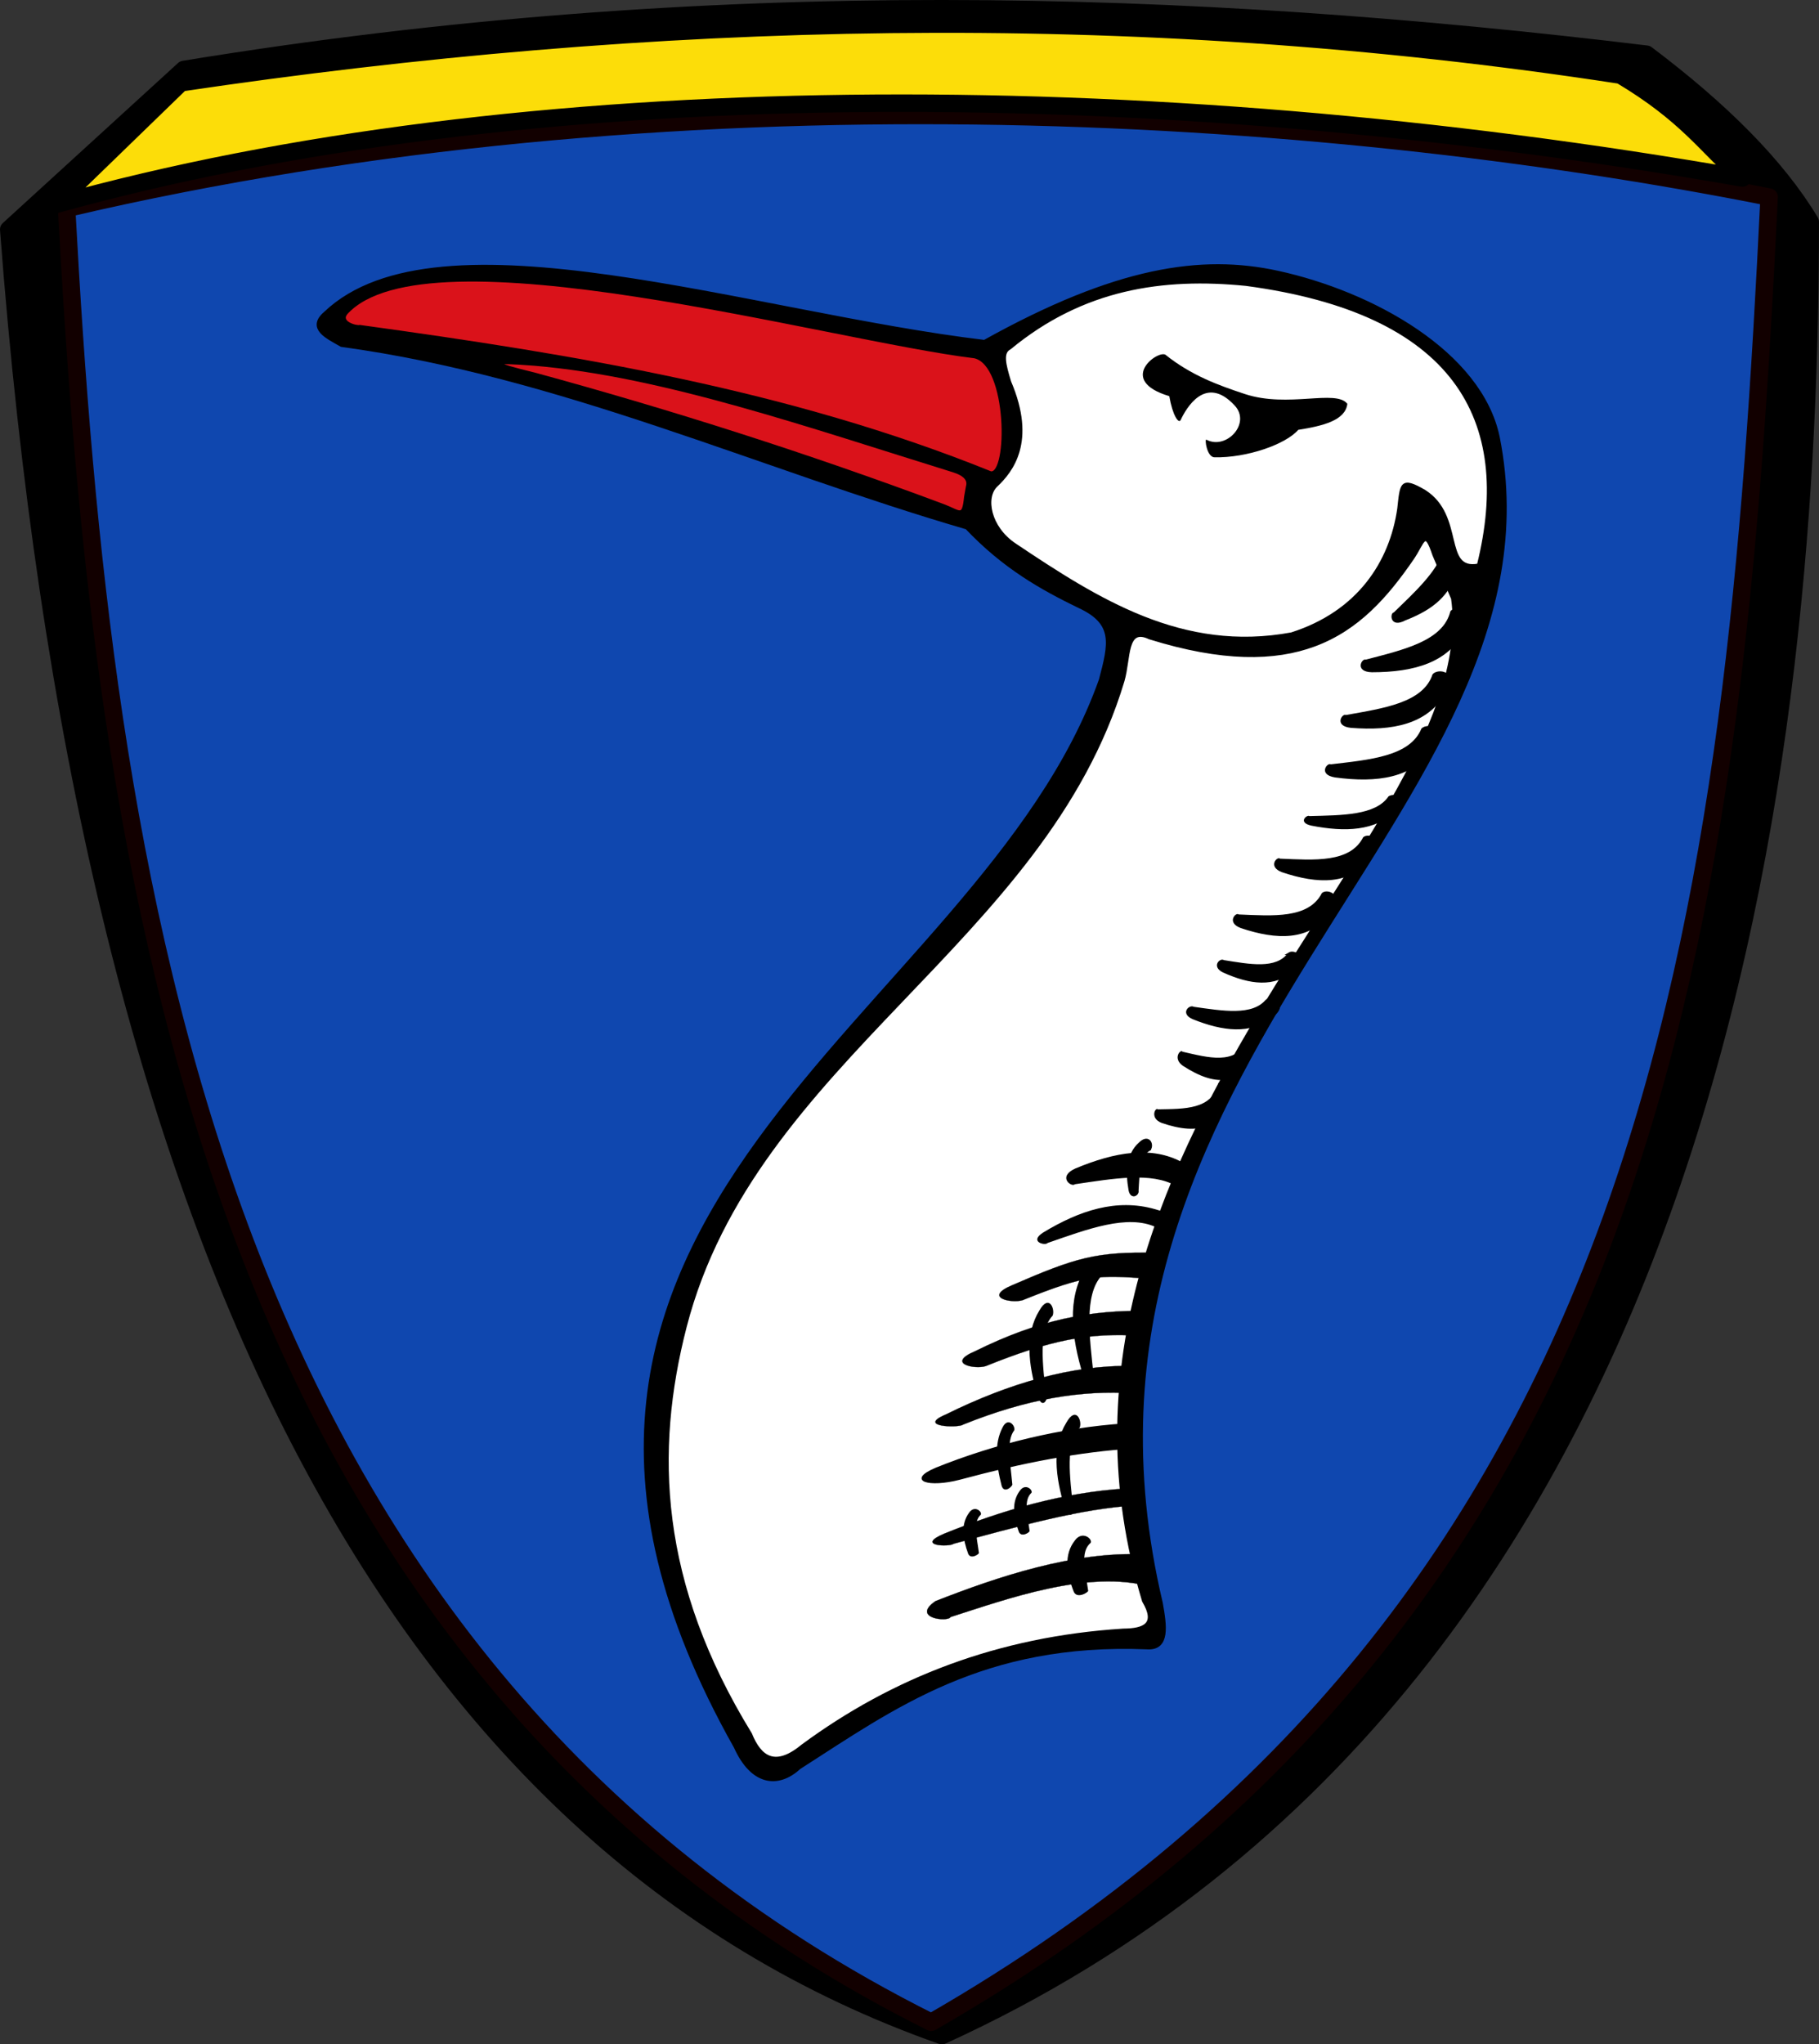 <?xml version="1.0" encoding="UTF-8" standalone="no"?>
<svg
   height="550.466"
   width="490"
   version="1.1"
   id="svg82"
   sodipodi:docname="Wappen_Vierkirchen.svg"
   inkscape:version="1.2 (dc2aedaf03, 2022-05-15)"
   xmlns:inkscape="http://www.inkscape.org/namespaces/inkscape"
   xmlns:sodipodi="http://sodipodi.sourceforge.net/DTD/sodipodi-0.dtd"
   xmlns="http://www.w3.org/2000/svg"
   xmlns:svg="http://www.w3.org/2000/svg">
  <rect width="100%" height="100%" fill="#333333" stroke="none"/>
  <defs
     id="defs86" />
  <sodipodi:namedview
     id="namedview84"
     pagecolor="#ffffff"
     bordercolor="#000000"
     borderopacity="0.25"
     inkscape:showpageshadow="2"
     inkscape:pageopacity="0.0"
     inkscape:pagecheckerboard="0"
     inkscape:deskcolor="#d1d1d1"
     showgrid="false"
     inkscape:zoom="0.87590147"
     inkscape:cx="223.76946"
     inkscape:cy="246.03224"
     inkscape:window-width="1368"
     inkscape:window-height="842"
     inkscape:window-x="-6"
     inkscape:window-y="-6"
     inkscape:window-maximized="1"
     inkscape:current-layer="svg82" />
  <g
     fill-rule="evenodd"
     id="g80"
     transform="translate(-5,-5)">
    <g
       stroke-linejoin="round"
       stroke-width="4.704"
       id="g8">
      <path
         d="M 258.721,553.114 C 472.04,455.912 492.566,198.703 492.648,64.74 483.616,49.692 468.504,34.644 448.53,19.596 325.634,4.719 196.539,0.451 54.548,23.7 L 7.352,66.792 C 28.025,340.04 112.193,501.481 258.721,553.114 Z"
         stroke="#000000"
         stroke-linecap="round"
         id="path2" />
      <path
         d="M 22.947,61.142 C 185.957,22.947 359.372,33.814 481.567,58.064 472.248,249.192 453.015,436.212 255.848,549.517 59.923,451.476 32.531,239.191 22.947,61.142 Z"
         fill="#0092c5"
         stroke="#120000"
         id="path4"
         style="fill:#0f47af" />
      <path
         d="m 53.727,27.284 -33.858,32.832 C 144.854,25.247 312.951,24.716 474.385,52.934 464.292,43.871 459.275,35.822 441.553,25.232 308.603,4.787 179.864,8.557 53.727,27.284 Z"
         fill="#fd0"
         stroke="#000000"
         id="path6"
         style="fill:#fcdd09" />
    </g>
    <g
       transform="matrix(0.718,0,0,0.718,92.854,-259.48)"
       id="g78">
      <path
         d="M 153.907,1023.31 C 40.584,822.082 245.268,751.958 290.895,623.469 c 3.642,-13.665 5.571,-21.698 -8.24,-28.043 -14.042,-6.822 -28.083,-14.669 -42.125,-29.489 C 162.315,543.111 87.967,508.681 5.883,497.462 0.486,494.383 -6.245,491.361 -0.099,486.08 42.004,445.901 159.556,486.427 247.056,496.849 c 49.539,-27.593 81.419,-32.167 109.9,-25.956 35.422,7.725 75.864,30.105 82.364,61.547 27.679,139.477 -174.708,233.267 -126.416,437.2 1.536,8.585 2.689,16.786 -4.898,16.247 -61.682,-2.489 -95.158,22.271 -130.727,45.059 -7.881,7.284 -17.249,5.964 -23.372,-7.637 z"
         stroke="#000000"
         stroke-width="2"
         id="path10" />
      <path
         d="m 243.264,502.221 c 12.95,2.954 12.987,44.376 6.082,43.382 C 173.678,515.022 93.432,501.843 12.645,490.717 11.399,491.096 4.758,489.332 7.551,485.867 37.461,452.757 188.576,495.58 243.264,502.221 Z"
         fill="#d8201f"
         stroke="#000000"
         id="path12"
         style="fill:#da121a" />
      <path
         d="m 240.518,550.89 -0.673,3.816 c -0.84,8.174 -1.921,5.553 -8.326,3.157 -50.696,-18.939 -101.829,-35.259 -153.342,-49.294 -16.451,-4.023 -17.467,-4.901 0.041,-3.546 48.193,4.066 103.097,23.23 156.894,39.907 4.641,1.419 6.168,3.46 5.406,5.959 z"
         fill="#d8201f"
         stroke="#000000"
         id="path14"
         style="fill:#da121a" />
      <path
         d="m 258.4,572.57 c 31.135,20.838 62.823,41.011 103.764,33.448 25.106,-7.991 37.304,-26.739 40.2,-46.896 1.034,-9.198 0.765,-11.838 9.772,-6.569 14.738,9.372 6.372,30.178 20.125,27.666 13.563,-54.563 -8.649,-94.661 -87.134,-105.144 -31.233,-3.122 -61.221,1.241 -88.594,23.852 -3.122,1.583 -2.086,5.881 -0.016,12.656 9.575,22.434 0.667,33.479 -5.055,38.885 -4.653,4.395 -2.628,15.694 6.939,22.102 z"
         fill="#ffffff"
         stroke="#000000"
         id="path16" />
      <path
         d="m 159.27,1018.612 c 3.663,9.012 9.286,12.797 19.502,4.334 33.813,-24.905 73.301,-40.352 120.265,-43.339 7.858,-0.058 12.788,-2.069 7.584,-10.835 -51.605,-171.175 128.007,-288.882 115.931,-375.964 l -6.975,-16.275 c -3.434,-10.186 -3.701,-4.928 -7.943,1.291 -9.55,13.887 -20.35,26.375 -36.845,32.487 -14.896,5.521 -34.437,5.842 -61.896,-2.7 -9.057,-4.302 -7.372,7.447 -9.867,16.078 -29.53,98.27 -138.413,142.008 -164.259,242.21 -12.03,46.638 -10.3,96.058 24.502,152.712 z"
         fill="#ffffff"
         stroke="#000000"
         id="path18" />
      <path
         d="m 314.886,501.386 c 9.625,7.72 19.824,11.442 29.812,14.739 16.206,5.35 34.173,-1.895 38.438,3.677 -0.768,6.234 -9.105,8.262 -18.417,9.75 -4.701,5.44 -19.256,10.553 -31.446,10.296 -2.851,-0.06 -3.752,-6.992 -3.02,-6.603 7.461,3.964 16.856,-6.076 10.631,-12.803 -10.982,-11.867 -18.261,1.102 -20.299,5.437 -0.708,1.505 -2.994,-1.641 -4.253,-8.965 -19.775,-5.918 -4.411,-17.345 -1.444,-15.528 z"
         stroke="#231f03"
         stroke-opacity="0.008"
         id="path20" />
      <path
         d="m 321.282,804.293 c -11.429,-6.31 -25.258,-3.974 -40.169,2.253 -6.937,3.123 -1.449,7.187 -0.188,5.916 14.211,-2.086 28.785,-4.703 37.922,0.645 2.523,0.076 9.544,-5.84 2.435,-8.814 z"
         id="path22" />
      <path
         d="m 291.042,846.62 c 1.267,-2.995 -1.65,-10.475 -6.233,-2.432 -6.757,10.993 -5.419,25.038 -0.707,40.356 2.062,6.22 4.746,1.3 3.907,0.168 -1.638,-15.153 -3.772,-30.766 3.033,-38.092 z"
         id="path24" />
      <path
         d="m 410.927,641.582 c 2.298,-2.359 10.255,-0.536 4.515,7.295 -7.665,11.33 -21.097,13.158 -36.932,11.027 -6.484,-1.055 -2.929,-5.694 -1.58,-4.913 14.562,-1.726 29.729,-2.938 33.998,-13.409 z"
         id="path26" />
      <path
         d="m 415.107,621.23 c 2.106,-2.481 10.037,-1.107 4.902,7.022 -6.802,11.725 -19.876,14.298 -35.564,13.057 -6.436,-0.689 -3.242,-5.514 -1.867,-4.811 14.19,-2.534 29.008,-4.589 32.529,-15.268 z"
         id="path28" />
      <path
         d="m 311.441,828.615 c 3.685,0.561 10.065,-4.092 -0.377,-6.774 -14.501,-4.156 -28.403,0.461 -42.055,8.733 -5.474,3.508 0.858,5.029 1.639,3.929 14.908,-5.174 30.061,-10.95 40.794,-5.888 z"
         id="path30" />
      <path
         d="m 421.781,597.621 c 1.935,-2.686 10.09,-1.934 5.539,6.726 -5.951,12.441 -19.003,16.106 -35.014,16.114 -6.583,-0.179 -3.733,-5.33 -2.282,-4.729 14.187,-3.716 29.049,-6.997 31.758,-18.111 z"
         id="path32" />
      <path
         d="m 306.731,951.273 c -26.214,-1.171 -54.786,8.402 -78.095,17.532 -9.332,6.409 4.764,7.955 5.607,5.96 20.863,-6.652 51.781,-17.977 75.137,-11.362 -8.064,-3.081 1.485,-12.533 -2.65,-12.131 z"
         stroke="#000000"
         stroke-width="0.1"
         id="path34" />
      <path
         d="m 373.598,703.257 c 2.283,-1.98 9.003,1.046 3.071,7.91 -8.024,10.029 -19.95,9.772 -33.5,5.23 -5.527,-2.04 -1.879,-6.082 -0.795,-5.103 12.898,0.531 26.262,1.664 31.224,-8.037 z"
         id="path36" />
      <path
         d="m 345.725,758.68 c 7.27,1.684 -5.088,12.048 -7.02,14.375 -5.245,1.193 -11.097,-1.006 -17.271,-5.008 -3.984,-2.784 -0.832,-6.406 -0.108,-5.274 9.706,2.211 19.706,5.092 24.399,-4.094 z"
         id="path38" />
      <path
         d="m 361.304,726.007 c 1.942,-1.203 6.792,1.567 1.577,5.919 -7.128,6.417 -16.236,5.146 -26.168,0.672 -4.033,-1.959 -0.843,-4.507 -0.109,-3.711 9.826,1.555 19.95,3.583 24.7,-2.88 z"
         stroke="#000000"
         id="path40" />
      <path
         d="m 398.578,667.014 c 2.187,-1.528 8.503,0.257 2.797,5.448 -7.73,7.549 -19.008,8.01 -31.765,5.516 -5.201,-1.15 -1.693,-4.215 -0.682,-3.579 12.195,-0.318 24.823,-0.234 29.651,-7.385 z"
         id="path42" />
      <g
         stroke="#000000"
         id="g56">
        <path
           d="m 299.813,926.595 c -23.352,1.486 -45.82,7.998 -67.87,16.89 -11.114,4.683 1.967,5.08 3.527,3.788 23.671,-6.368 47.633,-13.143 67.591,-14.308 -7.469,-1.638 0.374,-7.056 -3.248,-6.369 z"
           stroke-width="0.083"
           id="path44" />
        <path
           d="m 299.62,902.405 c -23.352,1.486 -48.721,7.676 -70.771,16.567 -11.179,4.694 -2.52,7.01 8.684,4.11 23.671,-6.368 45.376,-10.565 65.335,-11.73 -7.469,-1.638 0.374,-9.634 -3.248,-8.948 z"
           stroke-width="0.483"
           id="path46" />
        <path
           d="m 302.285,880.64 c -22.176,-0.473 -46.027,6.409 -69.804,18.179 -11.114,4.683 4.892,5.08 6.452,3.788 24.238,-9.767 44.466,-12.981 64.021,-11.73 -7.469,-1.638 2.952,-10.923 -0.669,-10.237 z"
           stroke-width="0.083"
           id="path48" />
        <path
           d="m 308.859,859.991 c -22.176,-0.473 -41.533,3.292 -65.311,15.061 -11.114,4.683 -0.227,6.909 3.892,5.616 24.238,-9.767 38.529,-12.634 58.084,-11.383 -0.887,-3.1 6.955,-9.981 3.334,-9.294 z"
           stroke-width="0.083"
           id="path50" />
        <path
           d="m 311.027,838.183 c -22.176,-0.473 -29.833,1.829 -53.61,12.136 -11.114,4.683 -0.227,6.909 3.892,5.616 24.238,-9.767 27.925,-9.343 47.481,-8.092 -0.887,-3.1 5.858,-10.346 2.237,-9.66 z"
           stroke-width="0.083"
           id="path52" />
        <path
           d="m 352.97,743.561 c 2.177,-1.197 7.614,1.559 1.768,5.888 -7.991,6.383 -18.2,5.119 -29.334,0.668 -4.521,-1.948 -0.945,-4.484 -0.122,-3.691 11.014,1.547 22.363,3.564 27.689,-2.865 z"
           stroke-width="1.056"
           id="path54" />
      </g>
      <path
         d="m 334.766,774.509 c 7.462,-0.121 -2.028,12.92 -3.341,15.645 -4.801,2.424 -11.011,1.704 -17.969,-0.689 -4.538,-1.739 -2.355,-6.015 -1.378,-5.091 9.952,-0.199 20.353,0.182 22.688,-9.865 z"
         id="path58" />
      <path
         d="m 389.088,682.328 c 2.283,-1.98 9.003,1.046 3.071,7.91 -8.024,10.029 -19.95,9.772 -33.5,5.23 -5.527,-2.04 -1.879,-6.082 -0.795,-5.103 12.898,0.531 26.262,1.664 31.224,-8.037 z"
         id="path60" />
      <path
         d="m 423.908,584.477 c -3.135,6.482 -6.866,11.822 -19.023,16.542 -5.821,3.08 -5.871,-2.806 -4.312,-2.996 7.703,-7.472 15.836,-14.918 18.428,-22.69 1.862,-8.71 12.523,20.369 4.907,9.143 z"
         id="path62" />
      <path
         d="m 272.565,861.75 c 1.012,-2.391 -1.317,-8.362 -4.976,-1.941 -5.394,8.776 -4.326,19.989 -0.565,32.217 1.646,4.965 3.789,1.038 3.119,0.134 -1.308,-12.097 -3.011,-24.561 2.421,-30.409 z"
         id="path64" />
      <path
         d="m 258.158,904.748 c 0.572,-1.611 -2.357,-5.313 -4.426,-0.986 -3.051,5.914 -2.447,13.471 -0.319,21.711 0.931,3.346 4.399,0.055 4.021,-0.554 -0.74,-8.152 -2.348,-16.23 0.725,-20.171 z"
         id="path66" />
      <path
         d="m 282.718,903.743 c 1.012,-2.391 -1.317,-8.362 -4.976,-1.941 -5.394,8.776 -4.326,19.989 -0.565,32.217 1.646,4.965 3.789,1.038 3.119,0.134 -1.308,-12.097 -3.011,-24.561 2.421,-30.409 z"
         id="path68" />
      <path
         d="m 264.635,928.17 c 0.572,-1.138 -2.357,-3.751 -4.426,-0.696 -3.051,4.176 -2.447,9.511 -0.319,15.328 0.931,2.363 4.399,0.039 4.021,-0.391 -0.74,-5.756 -2.348,-11.458 0.725,-14.241 z"
         id="path70" />
      <path
         d="m 245.618,936.389 c 0.572,-1.138 -2.357,-3.751 -4.426,-0.696 -3.051,4.176 -2.447,9.511 -0.319,15.328 0.931,2.363 4.399,0.039 4.021,-0.391 -0.74,-5.756 -2.348,-11.458 0.725,-14.241 z"
         id="path72" />
      <path
         d="m 286.851,946.92 c 0.768,-1.426 -3.162,-4.702 -5.939,-0.873 -4.094,5.234 -3.283,11.921 -0.429,19.214 1.249,2.961 5.903,0.048 5.395,-0.49 -0.992,-7.214 -3.151,-14.363 0.973,-17.851 z"
         id="path74" />
      <path
         d="m 308.671,799.077 c 0.916,-1.152 -0.017,-4.645 -3.101,-1.671 -4.476,4.015 -4.917,10.155 -3.676,17.18 0.583,2.868 2.406,1.036 2.055,0.468 0.372,-6.643 0.52,-13.534 4.722,-15.976 z"
         stroke="#000000"
         stroke-width="1.7"
         id="path76" />
    </g>
  </g>
</svg>
